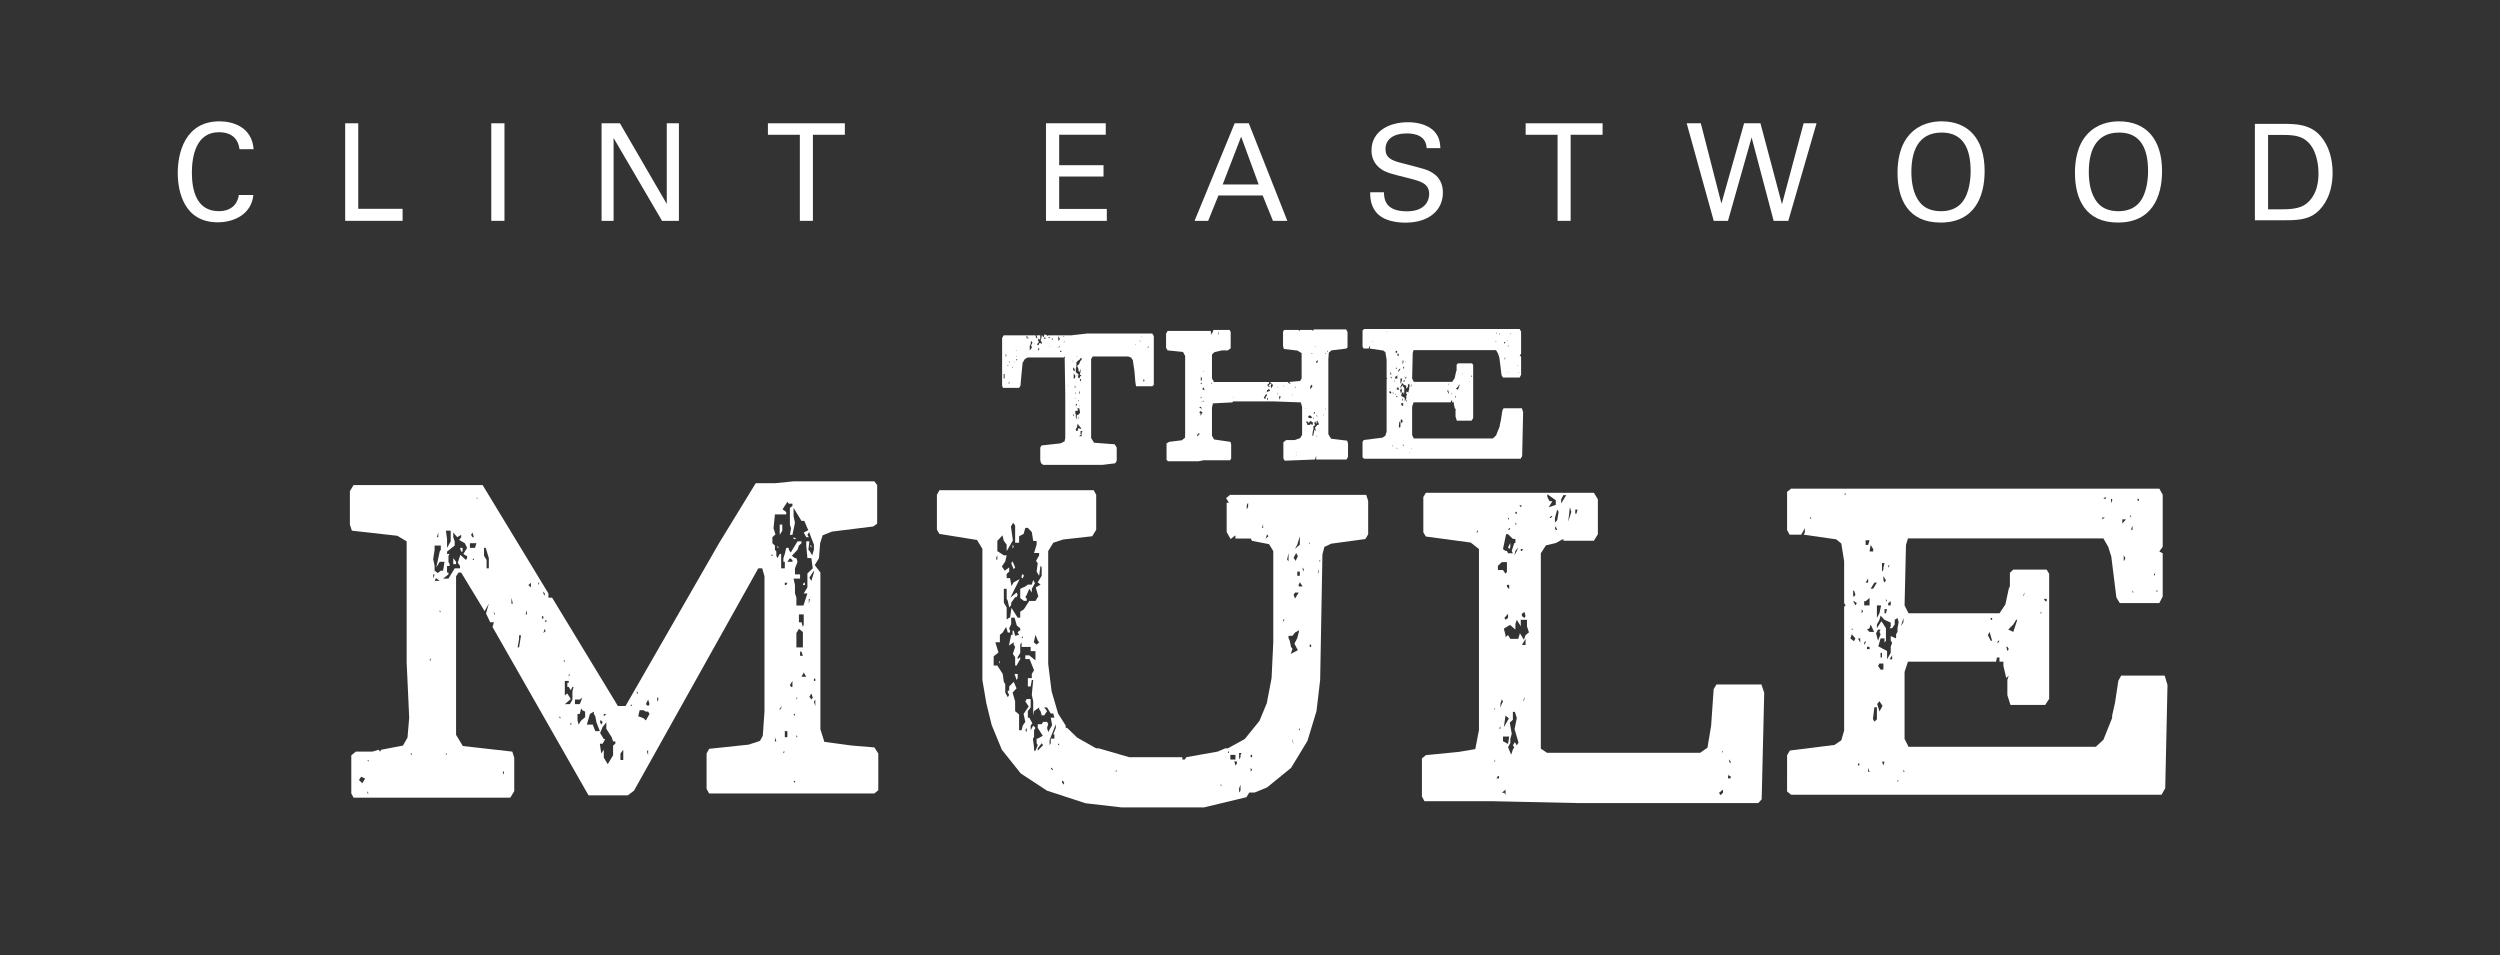<?xml version="1.0" encoding="utf-8"?>
<!-- Generator: Adobe Illustrator 19.0.0, SVG Export Plug-In . SVG Version: 6.00 Build 0)  -->
<svg version="1.1" id="Selfmade_by_NICF-Nettie" xmlns="http://www.w3.org/2000/svg" xmlns:xlink="http://www.w3.org/1999/xlink"
	 x="0px" y="0px" viewBox="0 0 1874 716" enable-background="new 0 0 1874 716" xml:space="preserve">
<rect x="0" y="0" width="1874" height="716" fill="#333333" stroke="none"/>
<g id="The_Mule">
	<g id="M">
		<g>
			<path fill="#FFFFFF" d="M263.333,566.196l3.387-2.789h12.491l4.657-1.396l1.059,1.396l0.847-1.396l16.301-3.138l3.387-5.928
				l1.27-14.993l-1.905-41.493v-90.656l-6.986-4.185l-34.084-3.835l-1.482-4.533v-25.104l2.752-4.533h96.748l49.327,81.242v3.139
				h2.752l49.327,81.242h5.716l70.073-122.038l27.521-44.979h14.396l13.972-1.395h60.547l2.117,2.79v28.94l-2.964,2.092
				l-30.909,3.836l-6.986,2.789l-1.906,5.928l-0.847,11.158l-3.175,5.229l4.234,5.579V546.67l2.964,9.415l20.535,2.789l16.936,1.395
				l2.964,4.533v27.546l-2.964,2.44H531.561l-1.906-3.486v-26.5l1.906-3.487l29.638-3.138l8.468-2.789l2.117-3.836l1.271-18.132
				V431.954l-1.694-5.927h-2.964l-93.149,166.669l-4.658,3.486h-29.427l-71.979-126.222l1.058-3.487h-2.752l-3.175-6.625
				l2.117-7.322l-3.175,5.579l-17.571-28.94h-1.906l-1.905,2.789v118.9l5.081,8.368l37.048,4.185l1.482,4.532v25.105l-2.964,4.881
				H265.027l-1.694-3.138V566.196z M271.589,587.117l2.117-3.487l-2.964-1.395l-1.694,2.441L271.589,587.117z M276.247,571.078
				v-1.395H275.4L276.247,571.078z M275.4,594.788h0.847l-0.847-1.743V594.788z M308.637,566.196v-1.395h-1.058L308.637,566.196z
				 M321.975,495.065h0.847v-1.743L321.975,495.065z M328.114,429.514l2.329-1.743h1.693l1.059-6.625h-3.599l-2.54,4.185
				l2.54-11.855l0.847-1.395v-3.139h-4.658v3.139l-1.059,6.974l1.059,5.229v3.487L328.114,429.514z M324.727,433.698l1.059-3.139
				h-1.059V433.698z M325.785,435.441h3.811l-2.752-2.092L325.785,435.441z M327.479,402.665h1.059v-3.486L327.479,402.665z
				 M329.596,458.803h0.847l-0.847-1.395V458.803z M336.159,433.698l4.658-7.671h4.022v-1.744l-1.693-2.44l1.905-5.928l4.234,3.836
				l0.847-1.395v-1.744h-0.847l-1.905-1.395l2.752-4.533l-1.693-3.486l-4.234-2.44l1.482-2.093v-1.743l-2.964,1.743l-2.964-3.486
				v3.486l1.059,3.139v3.138l-5.716,4.533v1.743h1.905l-0.847,1.395v4.533l0.847,1.743v1.395H335.1v4.882h1.059v1.395l-4.022,3.139
				H336.159z M335.1,410.685l2.752-4.881v-8.02h-3.599l0.847,6.276V410.685z M334.253,566.196l0.847-1.395h-0.847V566.196z
				 M339.758,418.356l2.117,2.789v1.743h-2.117V418.356z M346.744,410.685v2.79h-1.058l-0.847-2.79H346.744z M352.248,410.685h3.811
				l1.059-3.486h-4.869V410.685z M354.153,402.665h1.059l-1.059-3.486l-1.059,1.743L354.153,402.665z M354.153,419.751h1.059v-1.395
				L354.153,419.751z M357.752,374.422v-1.395h-0.635L357.752,374.422z M364.739,426.027h1.693v-7.671l-2.329-7.672h-1.27v5.928
				l1.905,3.139V426.027z M370.243,460.546h0.847l-0.847-1.743V460.546z M377.018,580.841l0.847-1.743l-0.847-1.395V580.841z
				 M383.369,452.526h1.058l-1.058-4.532V452.526z M388.026,485.303h1.059l1.482-9.065h-1.482v2.789L388.026,485.303z
				 M393.954,460.546h1.059v-3.138L393.954,460.546z M397.976,440.323v-3.487l-1.905,1.743L397.976,440.323z M403.48,438.579
				l0.847-1.743h-0.847V438.579z M406.232,463.685h1.059v-1.743h-1.059V463.685z M408.349,446.599v-1.743l-1.058-1.395v1.395
				L408.349,446.599z M407.291,474.493l1.693-1.395l-0.635-1.743L407.291,474.493z M408.984,466.474l1.059-1.395h-1.694
				L408.984,466.474z M419.358,538.302h1.059l-1.059-1.395V538.302z M423.38,496.46v-1.395h-1.059L423.38,496.46z M427.191,527.842
				l1.905-3.487v-6.276l0.847-3.138h-0.847l-1.27,2.44l-1.482-2.44h-1.059v-3.139h1.059v-1.395h-2.964v10.81l1.905-1.395
				l2.541,4.184l-4.446,3.836H427.191z M426.344,507.27l0.847-1.743h-0.847V507.27z M427.191,543.184h1.059v-1.743L427.191,543.184z
				 M431.001,527.842h3.599l1.905-4.882l-1.905,1.395h-3.599V527.842z M433.754,543.184l1.905-3.139l2.964-2.44v-4.185l-2.117-1.046
				l-0.847-1.395l-1.059,4.185h-1.694v4.881L433.754,543.184z M446.244,548.065h3.387l-2.541-6.625l-0.847-4.533l-1.059-1.743
				v-1.744l-2.964,1.744l-2.329,8.02h4.446L446.244,548.065z M455.559,572.821l4.022-6.625v-7.322l1.693-1.395v-1.743h-1.693
				l-1.059-3.139l-4.022-6.276v-4.881l-2.752,3.486l-1.905,4.533l2.752,4.532h1.059l-1.905,3.487h-2.117l1.059,7.322l1.905-2.79
				v5.928L455.559,572.821z M450.69,543.184l1.059-1.743l-1.059-1.396h-0.847v1.396L450.69,543.184z M452.595,536.907l1.905-1.743
				h-1.905V536.907z M465.085,569.684h2.117v-7.672l-2.117,2.79V569.684z M472.495,529.236h1.059v-1.395L472.495,529.236z
				 M477.364,519.822h1.059l-1.059-1.744V519.822z M484.139,540.045l2.752-4.881l-1.059-1.744h-1.694l-1.905-1.046h-2.752
				l-1.059,4.533l3.811,1.395L484.139,540.045z M485.833,529.236l1.059-1.395l-1.059-3.487l-1.694,3.487L485.833,529.236z
				 M484.986,563.407l0.847,2.789v-4.185L484.986,563.407z M492.607,526.098l0.847-1.743v-1.395h-0.847V526.098z M577.923,416.612
				h1.059v-1.395L577.923,416.612z M604.386,405.804h2.329l-0.847,6.974l0.423-0.697l2.541,4.184l1.27-4.184v-3.836l-3.599-9.414
				l-1.27,2.092l1.059,1.743h-1.905l-1.906-3.486l3.388-1.743l-2.964-6.974h-2.117l-5.928-9.764v6.276l1.059,4.882l-1.905,9.065
				h-1.905l0.847-4.882l-0.847-2.789v-12.553l1.905-1.395v-1.743h-2.752l-1.058-1.395l-3.599,5.578l2.752,2.093v1.743h-8.468
				l-1.059,10.46l1.482,4.533l-2.329,2.092v4.533l1.905,1.743v3.139l1.058,1.395v3.138l0.847,1.744l1.693-3.139h1.059v10.81h2.752
				v-4.882h-1.059v-2.789l1.059-3.139l1.058-4.533h1.905v1.396l1.482,2.092l5.081-8.368h2.964v1.395l-1.905,1.743l-1.059,3.139
				l-4.234,4.532l2.329,1.744h1.059l0.847,2.789l-1.905,4.882v4.532h3.811v3.139h-4.869l1.059,4.881v6.276l1.059,3.139v5.927h5.292
				l2.964-9.065h-2.752l2.752-4.532v-10.461l4.022-3.835l-1.059-7.671h-2.964l-0.847-9.415V405.804z M580.887,555.736h1.058
				l-1.058-3.139V555.736z M583.639,410.685h-0.847v-1.743L583.639,410.685z M586.391,393.251v4.533l-1.905,3.138v-7.671H586.391z
				 M584.486,532.374l1.905-3.138l-1.905,1.743V532.374z M587.238,564.802l1.059-1.395h-1.059V564.802z M588.297,438.579h1.058
				l0.847-1.743h-1.905V438.579z M588.297,552.598h1.905v-4.532h-1.905V552.598z M590.202,421.146h3.811v-1.395l-1.905-1.395
				L590.202,421.146z M592.954,514.94h1.059v-4.533l-1.905,3.139L592.954,514.94z M596.977,404.061h-2.117v-1.396L596.977,404.061z
				 M595.918,536.907v-1.743h-1.059L595.918,536.907z M595.918,587.117v-1.743h-1.059L595.918,587.117z M596.977,485.303h4.869
				v-11.507l-2.964-2.44l-1.905,3.138V485.303z M596.977,524.354l0.847-1.395h-0.847V524.354z M596.977,552.598h0.847l-0.847-1.743
				V552.598z M601.846,469.961l0.635-1.744v-7.671h-3.599v5.928h1.905L601.846,469.961z M601.846,491.579l-1.059-3.139h-1.059v3.139
				H601.846z M600.787,507.27h3.599l-1.906-3.139L600.787,507.27z M603.328,436.836v1.743h-1.482l0.635-1.743H603.328z
				 M606.292,452.526l0.847-3.486h-0.847V452.526z M608.197,435.441l1.905-6.276v-1.395l-3.387,5.23L608.197,435.441z
				 M608.197,524.354l1.059-1.395l-1.059-3.138l-1.482,2.44L608.197,524.354z M608.197,408.941v1.743l-1.059-1.743H608.197z
				 M610.102,510.407h1.059v-1.743h-1.059V510.407z M611.161,529.236v-4.882l-1.059,1.743L611.161,529.236z"/>
		</g>
	</g>
	<g id="T_2_">
		<g>
			<path fill="#FFFFFF" d="M779.782,344.808v-9.256l0.888-1.616l14.391-1.616l2.932-1.469l0.533-2.498v-32.764l-0.444-27.182
				l0.444-0.587l-0.444-0.588l-0.444,0.735h-27.271l-2.132,1.175l-1.688,2.792l-1.066,11.02l-0.533,6.171l-1.066,1.616h-12.082
				l-0.622-1.763V253.42l1.155-2.057h23.896l0.533,2.057h0.888l-0.622-2.057h2.754v2.645l-0.355,0.587l-1.244-0.881v1.616
				l0.622,1.028l-1.421,1.616l0.444,0.735h0.711l0.444-1.469h1.244l0.711,0.734v-1.322l-0.977-1.763l0.533-0.881l0.444-2.645h0.444
				v0.587l0.978,0.882l0.533-2.204l2.043,0.735l0.444,0.587l0.444-0.587h17.056l11.903-1.323h48.947l1.155,1.91v36.584l-1.155,1.029
				h-12.17l-0.533-3.379l-0.622-7.787l-1.244-8.375l-1.244-1.91l-2.132-0.882h-26.649l-1.244,1.91v59.211l2.221,3.526l15.457,1.175
				l1.51,2.498v9.844l-1.155,1.91l-9.594,1.175h-44.416l-1.599-1.322L779.782,344.808z M753.043,283.687v-3.379h-0.71v3.379H753.043
				z M753.843,267.231h0.444v-1.322l-0.444-0.734V267.231z M755.53,274.43l0.444-0.734h-0.888L755.53,274.43z M755.975,288.241
				l0.71-1.322v-0.734h-0.355L755.975,288.241z M756.33,271.786h0.355v-0.587l-0.355-0.735V271.786z M758.729,275.606h0.444v-0.588
				h-0.444V275.606z M760.683,271.786l0.355-0.587h-0.355V271.786z M761.837,263.117v-0.735h-0.444L761.837,263.117z
				 M762.282,267.819v-0.588h-0.444L762.282,267.819z M761.837,270.463l0.8-1.322h-0.8V270.463z M770.188,254.008v-2.057h-0.71
				v1.469L770.188,254.008z M770.987,254.008l0.444-0.588v-0.734l-0.444,0.734V254.008z M771.875,262.382h0.355l1.333-2.057
				l-0.711-1.322l1.066-2.057l-0.533-1.028h-0.711v2.057l-0.799,1.322V262.382z M774.985,257.975h0.355v-0.734L774.985,257.975z
				 M778.183,263.117l0.799-1.322v-0.735h-0.799V263.117z M782.891,254.008h0.8v-0.588l-0.355-0.734l-0.8,0.734L782.891,254.008z
				 M785.822,253.42h1.066v-0.734h-0.711L785.822,253.42z M786.622,260.032h0.267v-0.735L786.622,260.032z M788.487,254.595h0.444
				l0.355-0.587l-0.799-0.588V254.595z M792.929,260.62h0.355v-0.588h-0.355V260.62z M793.284,255.33h0.444l0.8-1.322l-1.244-2.057
				V255.33z M794.172,260.62l0.355-0.588v-0.735h-0.355V260.62z M794.528,263.852h1.066v-0.734l-0.267-0.735L794.528,263.852z
				 M797.637,252.686v-0.735h-0.799L797.637,252.686z M797.281,257.24l0.8-1.322h-0.444L797.281,257.24z M800.479,289.564
				l0.355-0.588h-0.355V289.564z M804.388,271.198v-0.735h-0.444L804.388,271.198z M805.632,278.397v-1.469l-0.8-1.322h-0.444v1.763
				L805.632,278.397z M804.388,311.896h0.444v-1.322h-0.444V311.896z M805.632,283.687l0.533-1.763l-1.333-2.204v3.967H805.632z
				 M805.632,290.739h0.444v-1.175l-0.444-0.588V290.739z M805.632,298.673h0.444v-0.735L805.632,298.673z M806.076,295.588
				l0.355-0.735v-0.588h-0.355V295.588z M806.875,314.541l0.355-3.379l1.599-0.587l0.799-1.469l-0.622-3.085h-1.333v0.587
				l0.444,0.735l-0.444,0.588h-1.599v2.057l0.355,0.588v2.645L806.875,314.541z M806.875,323.063h0.799l0.622-2.057h0.888
				l0.355,0.735l0.977-0.735l-1.688-1.91l-0.977-1.469l-0.622,2.792l-0.977,1.616L806.875,323.063z M809.185,283.687l0.355-1.322
				l1.244-1.322h-1.333l0.533-2.645v-2.057l-0.799,2.645l-0.799-1.322v-1.322l-0.711-1.322v-1.322l1.155-0.588l0.977-2.498
				l0.978-0.881v-1.323h-0.8l-0.799,1.323h-0.355l-1.954,1.763v2.938l-0.444,1.91v2.645l2.043,1.763l-0.533,2.057L809.185,283.687z
				 M806.431,303.962h0.799v-1.175h-0.799V303.962z M806.875,281.777h0.355l0.444-0.735L806.875,281.777z M807.23,267.819
				l0.444-0.588h-0.444V267.819z M808.386,300.73h0.444v-0.734h-0.444V300.73z M808.386,313.807h0.444l-0.444-1.91V313.807z
				 M808.83,295.588l0.711-1.323v-1.469l-0.711,2.057V295.588z M810.784,327.03v-2.645l0.444-0.588v-0.734h-1.244v2.057l0.355,0.588
				l-1.51,1.322H810.784z M809.185,304.697l0.355-0.735h-0.355V304.697z M809.541,286.185l0.799-1.322v-0.735h-0.799V286.185z
				 M851.025,258.709l0.355-0.735h-0.355V258.709z M854.578,255.918h0.444l-0.444-0.588h-0.444L854.578,255.918z M855.377,252.686
				h0.355v-0.735L855.377,252.686z M857.332,286.185l0.622-1.029l-0.622-1.028l-0.355,1.322L857.332,286.185z M860.086,260.62h0.799
				v-1.323L860.086,260.62z"/>
		</g>
	</g>
	<g id="H">
		<g>
			<path fill="#FFFFFF" d="M874.445,332.383l1.966-1.177l9.473-1.177l2.413-1.913l0.089-3.532v-57.828l-1.608-2.943l-11.528-1.177
				l-1.162-1.913v-10.595l1.162-2.06h32.439v2.649h0.357l0.447-1.324h0.447l0.625-2.06h12.154l0.804,1.471v12.213l-2.055,1.618
				h-4.379l-5.719,1.325l-1.877,1.766v17.952l1.52,2.648h41.286v1.03l-1.251,1.03v0.736h0.447l0.804,1.177l0.447-0.441l-0.715-1.177
				l1.698-1.324l-0.536-1.03h13.136l0.447,0.736l1.43,0.736v-0.736l-1.072-0.736l8.4-0.735l1.162-1.913v-18.982l-3.128-1.913
				l-10.188-1.177l-0.625-2.207v-10.595l0.715-1.471h10.903l0.447,0.735l0.715-0.735h9.115l0.445,0.735l0.805-1.177h24.129
				l1.072,1.913v11.625l-1.072,0.883l-10.992,1.324l-1.967,1.766l-0.357,4.855v56.209l2.057,3.385l12.064,1.471l0.625,2.207v9.859
				l-1.072,2.06h-22.787v-2.796l-0.895,2.796l-22.698,0.883l-0.983-1.619V331.5l2.056-1.619h6.434l4.111-1.472l1.43-2.501v-21.042
				l-0.983-3.237l-20.196-0.736h-30.473l-0.715,0.736l-14.477,0.736l-0.715,3.237v21.042l1.609,2.796l12.243,1.766l0.536,1.913
				v10.594l-0.804,1.324h-20.018l-3.664,0.736h-22.788l-1.162-1.03V332.383z M898.037,327.233l0.357-1.325l0.894-0.441l-0.625-1.03
				l-0.625,1.03l-0.894,0.441L898.037,327.233z M901.075,306.338l-0.983-1.471l-1.251,0.736L901.075,306.338z M899.646,311.341
				h0.447l1.162-1.913v-0.589h-0.357l-1.251-0.735l-0.626,1.177l1.073,0.883L899.646,311.341z M900.45,285.738l0.447-1.324v-1.472
				h-0.804v2.06L900.45,285.738z M900.092,287.798h0.804v-0.736h-0.804V287.798z M900.092,298.833l0.804-1.324h-0.804V298.833z
				 M900.092,301.629l0.804-0.736h-0.447L900.092,301.629z M902.773,292.654v-1.03l-0.715-1.324l-0.804,1.324L902.773,292.654z
				 M901.611,300.894h1.608l-1.608-0.588V300.894z M902.058,278.528h0.447l-0.447-0.736V278.528z M908.045,287.798h0.447
				l-0.447-0.736h-0.357L908.045,287.798z M913.318,250.717h0.357v-1.324l-0.357-0.589V250.717z M924.131,298.245h0.268v-0.736
				L924.131,298.245z M948.438,299.128l0.447-1.619l0.804-1.177v-0.735h-0.804l-1.608,2.648L948.438,299.128z M948.885,294.272
				v-0.588h-0.357L948.885,294.272z M952.102,292.948l-0.983-1.619l-0.625,1.03h-0.804v1.471L952.102,292.948z M950.493,300.305
				v-2.06l-0.804,0.588L950.493,300.305z M952.906,291.035h0.268l0.447-1.177l0.625-1.03l-1.072-1.766l-0.268,0.736v0.588
				l-0.536,1.03l0.536,0.883V291.035z M956.927,290.299h0.715v-0.441L956.927,290.299z M957.643,295.597h0.447l-0.447-1.325V295.597
				z M958.894,299.569l0.894-1.324v-1.324h-0.894V299.569z M962.468,289.858v-0.736h-0.447L962.468,289.858z M968.456,296.332h0.447
				l-0.447-0.735V296.332z M970.511,291.035l0.804-0.736l-0.447-0.441L970.511,291.035z M971.672,339.74v-0.441h-0.357
				L971.672,339.74z M971.315,341.653h0.357v-0.588L971.315,341.653z M978.106,306.044h0.447l-0.447-0.441V306.044z
				 M979.714,318.551h2.414v-1.03l1.52,1.03l0.445-0.441v-1.472l-1.965-1.177l-0.805,1.325h-0.805l-0.805-1.325l-0.625,1.03
				l1.072,1.619L979.714,318.551z M981.323,313.401h1.609l0.715-0.588l-1.787-1.619l-1.52,1.324L981.323,313.401z M982.485,291.624
				l1.43-2.354l-0.982-0.883l-0.805,1.472v1.177L982.485,291.624z M982.933,265.285h0.715v-0.589h-0.27L982.933,265.285z
				 M983.647,326.644h0.715l0.982-4.708l0.805,1.471v-1.471l-0.447-1.324l1.697-2.06h1.072v-1.766h-0.715v-1.325h-0.803v2.06h-0.357
				l-0.627-1.766l-1.072,1.766h0.805l-0.357,1.766h-0.805v2.648l-0.447,1.471L983.647,326.644z M984.54,314.137h0.357v-2.06
				L984.54,314.137z M984.897,310.164h0.447l0.357-1.325h-0.805V310.164z M985.702,259.987h0.447l-0.447-0.588V259.987z
				 M986.597,271.906h0.803l0.537-1.03l-0.537-0.883l-0.803,1.177V271.906z M986.954,312.077h0.803l-0.803-0.736h-0.357
				L986.954,312.077z M986.954,327.233h0.445l-0.445-0.589h-0.357L986.954,327.233z M992.048,311.341h0.445v-0.441h-0.445V311.341z
				 M993.745,265.285l0.447-0.589h-0.895L993.745,265.285z M993.298,306.78h0.447v-0.736L993.298,306.78z M994.995,263.96h0.357
				v-0.736l-0.357-0.589V263.96z"/>
		</g>
	</g>
	<g id="E_2_">
		<g>
			<path fill="#FFFFFF" d="M1021.355,331.31l0.894-1.478l14.119-1.773l2.145-1.478l0.895-3.103v-39.302l0.446-0.443l-0.446-0.739
				v-13.298l-0.895-5.615l-1.608-1.33l-10.276-1.478l0.357-0.739v-1.33l-1.162,2.068h-3.664l-0.804-1.478v-12.116l1.251-1.034
				h116.53l1.072,1.921v16.548l-1.072,1.478l1.072,0.591v13.741l-1.072,2.069h-12.511l-1.072-1.773l-1.608-13.002l-0.983-3.103
				l-1.52-2.659h-61.839l-0.626,2.068l-0.447,19.208l1.252,2.512h28.774l1.877-2.808l1.072-5.023l0.357-0.739v-4.285l1.072-1.034
				h10.545l0.805,1.33v39.746l-1.251,1.92h-10.992l-0.982-3.103v-4.876l0.446-1.33l-0.805,0.739l-0.894-3.842v-1.33h-1.251v-1.33
				h-0.804l-0.269,1.33h-27.881l-1.073,3.25v21.276l1.252,2.512h59.248l2.412-2.216l2.771-6.944v-0.739l0.894-3.989l1.072-7.092
				l0.894-1.625h13.763l0.894,2.955l-0.715,32.801l-1.162,2.069h-117.245l-1.251-1.035V331.31z M1028.951,256.399v-0.591h-0.446
				L1028.951,256.399z M1039.407,248.568h0.446v-0.591L1039.407,248.568z M1042.534,295.11l0.447-0.887l-1.162-1.33l-0.446,1.33
				L1042.534,295.11z M1041.819,291.417h0.447l-0.447-0.443V291.417z M1042.267,280.926h0.268l0.447-0.591l-0.447-1.33h-0.268
				V280.926z M1042.981,283.733l0.446-0.739l-0.894-0.591h-0.268L1042.981,283.733z M1044.501,295.553v-1.33h-0.715
				L1044.501,295.553z M1043.786,334.56h0.446v-0.591h-0.446V334.56z M1044.947,286.245l0.447-0.591l-0.447-0.739V286.245z
				 M1045.752,283.733h1.697v-2.364l-1.251,1.034h-0.446V283.733z M1045.752,296.292l0.446-0.739v-0.591l-0.446,0.591V296.292z
				 M1046.198,264.525h0.805l0.446-1.478h-1.251V264.525z M1046.198,276.493h0.805v-1.33L1046.198,276.493z M1047.449,292.155h1.43
				l-1.072-2.364l-0.357,1.182l-0.804,0.443L1047.449,292.155z M1046.646,297.622h0.804v-0.739h-0.804V297.622z M1047.003,336.628
				h0.446l-0.446-1.33V336.628z M1047.449,266.594h1.162v-0.739l-0.805-1.33L1047.449,266.594z M1047.807,278.414h0.805l1.162-1.921
				h-0.805L1047.807,278.414z M1048.969,320.671l0.805-0.739v-3.842h-0.805l-0.447,3.694L1048.969,320.671z M1050.131,294.962
				l0.804-2.068l-0.357-0.739l0.357-0.739h-0.804l-0.626,1.182L1050.131,294.962z M1049.773,287.723l0.804-1.478l0.536-2.512h-1.34
				V287.723z M1052.99,300.873l1.161-2.068v-1.921l0.447-1.33l-0.447-0.591v-1.478l1.698,0.739v-1.33l0.447-0.739v-1.182
				l0.357-1.921l-0.357-1.33l-0.894,0.591v1.478l-0.805,1.182h-0.805l0.357-0.591V289.2l-1.966-0.887l-1.251-1.33l-0.357,1.33
				l-0.804,1.478v1.182l1.43-2.216l1.43,2.216v3.989l-0.447,0.591v-1.33h-1.251l-0.715,2.512l2.771,1.478V300.873z
				 M1050.577,317.421l0.983-1.773l-0.983-1.478l-0.715,0.886L1050.577,317.421z M1050.935,304.123h0.894v-1.921h-1.251
				l-0.446,0.739L1050.935,304.123z M1050.935,300.282h0.447v-1.478h-0.447V300.282z M1051.382,273.095l0.446-0.739v-0.591
				l0.357-1.478h-0.804V273.095z M1051.828,334.56l0.357-1.182h-0.804L1051.828,334.56z M1052.186,276.493l0.447-0.739l-0.805-1.33
				v1.33L1052.186,276.493z M1052.186,286.245h0.447l0.357-1.33h-0.805V286.245z M1052.633,282.403h0.357l-0.357-0.739V282.403z
				 M1053.348,271.765l0.446-0.739h-0.446V271.765z M1053.348,283.733h0.804v-1.33l-0.804,0.591V283.733z M1053.794,300.873h0.805
				v-1.33L1053.794,300.873z M1056.297,339.879l0.357-0.591h-0.357V339.879z M1057.369,290.382l0.804-1.33v-1.33L1057.369,290.382z
				 M1058.173,336.628h0.357l-0.357-0.739V336.628z M1085.787,294.962h0.446l-0.805-2.807l-0.536,1.034L1085.787,294.962z
				 M1085.787,288.313h0.446v-0.591h-0.446V288.313z M1087.753,295.553h0.446l0.357-0.591h-0.357L1087.753,295.553z
				 M1091.06,298.213l0.446-0.591l-0.446-0.739h-0.358L1091.06,298.213z M1092.936,292.155l1.251-3.842h-0.357l-0.894,1.478
				l-1.608,1.625L1092.936,292.155z M1096.152,280.926l0.447-1.33l-0.447,0.739V280.926z M1101.425,286.245h0.358v-0.591
				L1101.425,286.245z M1103.034,282.403h0.446v-0.739h-0.894L1103.034,282.403z M1121.085,256.399l0.805-0.591h-0.805V256.399z
				 M1121.442,249.898h0.715v-0.739L1121.442,249.898z M1123.855,251.228l0.357-0.739v-0.591h-0.357V251.228z M1127.43,257.729
				l1.162-1.33h-1.162V257.729z M1127.877,269.697l0.536-0.887l-0.536-1.034V269.697z M1129.843,255.808l0.447-0.591h-0.447V255.808
				z M1130.29,259.797h0.357v-1.33l-0.357,0.739V259.797z M1130.647,279.596h0.357l-0.357-0.591V279.596z M1132.256,250.489h0.446
				v-0.591h-0.446V250.489z M1137.438,274.425l0.447-0.739h-0.447V274.425z M1138.243,279.596l0.447-0.591h-0.447V279.596z"/>
		</g>
	</g>
	<g id="U">
		<g>
			<path fill="#FFFFFF" d="M784.875,592.696l-19.688-12.901l-14.184-17.783l-7.622-18.479l-4.022-16.388l-2.963-17.435v-98.327
				l-4.022-6.625l-28.157-4.533l-1.905-3.138v-26.151l1.905-3.486h115.59l1.905,3.486v26.151l-2.964,4.881l-21.805,2.441l-7.41,2.44
				l-3.811,6.276v84.381l2.54,20.571l4.869,16.737l5.716,9.065v1.743h1.059l7.621,7.322l14.184,8.02h1.905l22.864,6.625h39.8v1.743
				h1.905l1.059-1.743l23.499-4.184l5.716-2.441h1.905l12.702-6.974l11.009-13.599l5.504-13.249l3.599-18.829l1.271-26.849v-68.341
				l-3.176-5.23l-12.702-2.44l-1.059-1.743h-11.432v-2.441l-3.599,2.79l-2.964-5.23v-21.967h1.694l-2.117-3.487l2.964-2.44h102.041
				l1.482,4.533v25.104l-2.117,3.487l-25.616,3.486l-5.081,2.44l-1.481,5.579l-1.694,94.144l-2.752,23.361l-6.774,22.316
				l-12.279,20.223l-17.995,14.645l-9.315,3.836h-4.022l-2.117,3.486l-31.967,7.671h-61.605l-27.098-3.138L784.875,592.696z
				 M775.136,562.71h1.059l1.694-4.185l-0.847-1.395v-3.487h0.847l3.811-2.092l-3.811-5.928v-2.789h2.964l1.058-1.743h2.964
				l0.847,1.743l-0.847,2.789l0.847,3.139l2.964-5.23l-1.059-5.579h2.752l-0.847-3.138h-1.905l-2.752-4.533h-2.117l2.117,2.789
				l-2.117,3.139h-1.905l-0.847-3.139l-1.058-1.395v-1.395l-3.811,2.789l-0.635,3.139v-10.461l-1.059-4.881l1.059-11.158h-1.059
				l-0.847,4.882h-2.117v-6.276h2.964v-3.138l1.693-2.79l-3.387-8.368h-3.175v-2.789h2.964l4.657,3.835v-6.974h-3.599v-3.138h-6.774
				v-3.487l-1.059,1.744v6.275l-1.905,3.139v1.395l1.905-1.395v1.395l-2.752,4.882h-1.059v-6.276l-1.693-2.44l1.693-5.23
				l-1.059-1.743v-1.744l-3.599,2.441l1.693-8.02h1.059v-3.139h0.847l1.059,3.836l2.964-0.697l-1.059-1.744l1.059-1.395h0.847
				v-1.743l-2.54-2.092l-1.694-5.928h-2.541v4.881l-1.482,3.139l0.635,1.743v1.395h-1.693l-1.271-4.184l-2.541,4.184l-2.117,1.744
				v5.578h-3.387l2.329,7.671l-3.599,2.79v6.974h2.752l4.022,6.276l0.847,5.927l1.058,1.744v6.276l1.906,3.486l1.058-1.743
				l-1.058-1.743v-1.396h1.058v-3.138l3.387-3.487l2.117,4.882l-2.964,3.139l1.905,6.624v7.322l2.964,2.441v11.854h1.905
				l0.847-3.486l1.905-2.789l-1.271-5.928l3.811-5.579l-2.541-3.836l1.059-1.743h2.963v6.276l-2.117,2.789v4.882h1.059l2.329,4.185
				l-1.271,1.743v3.486l1.906-3.486l1.693,1.743l-1.059,1.743v4.882l-0.847,1.743l0.847,6.276V562.71z M746.768,419.402h0.847
				v-3.139l-0.847,1.744V419.402z M754.601,464.382l1.905-1.395h0.635l1.059-7.322l4.657,7.322h1.905v-4.533l2.752-1.743
				l4.022-6.276h4.657l2.117-3.486l-1.905-6.625l3.599-2.093l-2.117-1.743l2.964-4.882v-6.275l-0.847-1.396l-1.058,7.671
				l-1.906-3.138l0.847-6.276l-1.271-1.743l2.329-4.185v-1.743h-3.811l1.905-6.276v-2.789h-2.54l-1.059-6.625l-2.964-3.139h-1.905
				l-1.271,4.533l-3.387,1.743v4.882h-2.964v-12.901l-1.482-2.092l-1.693,2.789l1.482,10.461l-4.658,8.02v-4.882l-2.117-2.789
				l-1.059-4.185l-3.811,4.185v7.671l4.869,3.138h2.117l-1.059,4.533l-2.54,3.835l2.117,3.139l3.387-2.44v3.138l-1.905,1.743v3.139
				h2.541l1.059,5.927l1.693-2.789l4.446-2.44l-6.986,13.947l4.657-3.836l0.847,1.743l-0.847,1.744h-1.059l-2.964,4.184v1.743
				l-1.482,1.744l-1.058-4.882l-0.847-1.743v-7.322h-2.117v10.46l2.117,3.487V464.382z M749.521,495.763v1.744l-0.847-1.744H749.521
				z M759.047,420.797l1.905,4.533l-1.059,1.395l-1.905-4.533L759.047,420.797z M759.894,409.639l-0.847,1.744v-3.139
				L759.894,409.639z M762.857,505.178v3.138l-0.847,1.395l-1.482-4.532H762.857z M764.763,441.369l3.811-1.743l1.905-1.396h2.964
				l1.059-3.486l1.27,2.44l-2.329,4.185v2.789l-1.905-2.789l-1.905,4.532l-1.059,1.744l1.059,1.046v1.743h-2.117l-2.752-2.092
				V441.369z M766.668,430.211l0.847,1.395l-0.847,1.744h-0.847v-1.744L766.668,430.211z M765.821,478.329h0.847v-1.743
				L765.821,478.329z M769.632,548.763v-3.139l-1.059,1.743L769.632,548.763z M777.042,483.211l1.906-1.744l-1.059-1.395
				l-1.694-4.184l-1.27,5.578L777.042,483.211z M777.889,562.71l4.022-4.185l-1.058-1.395l-2.964,3.835V562.71z M786.78,558.525
				l0.847-1.395v-3.487h2.752v-3.138h-0.847l1.905-4.882v-2.789l-4.658,11.854V558.525z M788.474,577.006h1.059l-1.059-1.396h-0.847
				L788.474,577.006z M793.131,558.525h1.059l-1.059-1.395V558.525z M797.153,588.163l0.635-1.743l-1.694-1.395v1.395
				L797.153,588.163z M836.107,578.4h0.847v-1.395L836.107,578.4z M915.495,589.558v-1.395h-0.847L915.495,589.558z
				 M920.364,564.453h0.847v-1.743L920.364,564.453z M922.27,569.334h3.811v-3.486h-3.811V569.334z M926.081,573.867l1.058-1.395
				v-1.743h-1.905L926.081,573.867z M928.833,569.334l1.059-1.743v-1.743l0.847-1.395h-1.905V569.334z M928.833,594.091l1.059-1.395
				v-4.533l-1.059,2.789V594.091z M934.548,381.744l1.059-1.743v-3.138l-1.059,1.743V381.744z M937.512,567.591h1.059v-1.743h-1.059
				V567.591z M937.512,578.4l1.059-1.395l-1.059-1.396V578.4z M945.98,395.691h0.847v-2.789L945.98,395.691z M948.732,403.712
				l2.117-1.744l-1.059-1.395L948.732,403.712z M961.858,466.125l1.058-1.743h-1.058V466.125z M965.88,420.797v-6.276l-1.059,4.882
				L965.88,420.797z M967.574,490.185l5.292-2.79l-2.541-4.882l2.117-4.184l1.482-5.928l-3.176,1.743l-1.905,2.441h-2.964v1.743
				l0.847,1.743l1.058,4.882l1.059,1.395L967.574,490.185z M968.844,555.388l0.847,3.138l-0.847-4.882V555.388z M971.173,420.448
				l1.694-3.487l-1.27-2.44l-1.906,3.487L971.173,420.448z M970.75,448.691l2.752-4.533h-2.752l-1.059,1.743L970.75,448.691z
				 M970.75,411.383l3.599-3.139v-6.276l-1.905,6.276L970.75,411.383z M972.443,431.605h1.905v-3.138h-1.905V431.605z
				 M973.502,439.626h2.964l-2.117-3.139l-0.847,1.743V439.626z M973.502,547.367h0.847v-1.743L973.502,547.367z M977.313,428.468
				v-1.743l-0.847-1.395v1.395L977.313,428.468z M981.758,408.244v-1.395h-0.635L981.758,408.244z M981.758,484.954h1.059v-1.743
				h-1.059V484.954z M987.686,430.211l1.059-1.743v-1.743L987.686,430.211z M988.744,420.797h0.847v-1.395L988.744,420.797z"/>
		</g>
	</g>
	<g id="L_1_">
		<g>
			<path fill="#FFFFFF" d="M1118.164,600.577h-50.386l-1.905-3.486v-28.592l2.964-2.44l24.77-2.441l12.278-2.092l2.753-14.296
				V411.593l-6.14-4.881l-33.661-4.533l-1.905-3.139v-26.499l1.905-3.139h125.964l2.964,4.882v26.151l-2.964,4.881h-22.864v-1.395
				l-5.716,3.139l-7.41,1.743l-3.811,5.928v146.445l4.658,3.138H1274.4l5.505-3.835l2.752-16.388l1.905-27.546l2.117-3.487h33.66
				l2.117,6.276l-1.905,79.848l-2.54,2.79h-135.49L1118.164,600.577z M1106.732,399.04h1.059v-1.743L1106.732,399.04z
				 M1120.069,531.888h0.635v-1.395L1120.069,531.888z M1120.069,570.939h0.635v-1.743L1120.069,570.939z M1121.763,583.492h1.905
				v-1.743h-0.847L1121.763,583.492z M1128.537,430.073l1.059-1.395v-7.322h-3.811l-2.964,2.789v3.138h3.811L1128.537,430.073z
				 M1123.668,546.184h1.059v-1.743L1123.668,546.184z M1124.727,530.493l1.059-3.139l0.847-1.395l-0.847-1.743l-1.059,3.138
				V530.493z M1128.537,596.045v-4.185l-2.752,2.441h1.905L1128.537,596.045z M1130.442,414.731h3.6l-0.847-1.744l1.905-5.927h0.847
				v-3.139h-1.905l-3.6-3.486h-1.481l-2.329,11.157l1.905,1.395h1.059L1130.442,414.731z M1130.442,557.689l0.848-5.578h-4.658
				v3.486L1130.442,557.689z M1138.064,478.889l1.27-4.185l2.964,4.882l1.271-3.487l2.54-2.092l-1.481-4.533v-4.881h-4.657v4.881
				l-2.964-4.881l-1.059,3.138v4.185l-4.022-3.487l-4.657,2.789l1.27,4.882v1.395l1.905-1.395l1.694,2.79H1138.064z
				 M1131.078,538.513l-2.541-2.093l-1.27,8.718L1131.078,538.513z M1128.537,464.593l1.905-1.396v-3.138l-2.752,3.138
				L1128.537,464.593z M1131.29,441.579v-3.138h-1.694v1.395L1131.29,441.579z M1130.442,389.975l0.848-1.743h-0.848V389.975z
				 M1130.442,397.297h0.848l0.847-1.395h-0.847L1130.442,397.297z M1132.137,407.061v3.138l-0.847,1.395l-0.848-1.395
				L1132.137,407.061z M1132.771,565.71l1.271-3.836l1.059-1.743l-1.059-1.395l1.481-2.441l1.482,2.441l1.27-2.093l-2.964-10.111
				l1.694-8.368l-1.482-4.533h-1.481v5.928l-2.329,2.092l1.482,8.368l-1.059,3.836v3.138l-1.694,3.139L1132.771,565.71z
				 M1135.101,416.475l1.905-3.487l1.059-2.789l-2.117,2.789L1135.101,416.475z M1135.947,385.094h1.059v-1.396h-1.059V385.094z
				 M1135.947,393.113h1.059l-1.059-1.396V393.113z M1139.97,380.212l0.847-1.395h-1.905L1139.97,380.212z M1139.97,412.987h0.847
				l0.847-1.395h-1.693V412.987z M1142.722,463.197l0.847-1.395l-0.847-3.138l-1.905,1.395v1.743L1142.722,463.197z
				 M1140.816,483.421h2.752v-4.532L1140.816,483.421z M1141.663,525.96l1.059-1.743v-1.743L1141.663,525.96z M1160.928,380.212
				l5.293-1.743v-3.487l-6.352-4.532v2.092l1.694,3.138h2.116L1160.928,380.212z M1161.563,388.231h1.058l1.059-1.395h-1.059
				L1161.563,388.231z M1165.585,391.718l1.694-1.743l1.059-6.276l-1.059-1.743l-1.694,6.276V391.718z M1166.221,397.297h1.059
				l-1.059-2.789l-0.636,1.395L1166.221,397.297z M1170.243,377.422l3.811-6.275h-2.117l-1.693,3.138V377.422z M1177.864,383.698
				l-1.059-3.486l-1.271,10.809L1177.864,383.698z M1180.828,385.094h0.847l0.847-3.139h-1.693V385.094z M1289.644,596.045
				l1.905-1.743v-2.441l-2.964,2.441L1289.644,596.045z M1291.549,564.314v-1.046h-0.847L1291.549,564.314z M1295.359,583.492h1.905
				v-1.743h-1.059v-1.395l-0.847,1.395V583.492z M1297.265,572.334v-1.395l-1.059-1.743v1.743L1297.265,572.334z"/>
		</g>
	</g>
	<g id="E_1_">
		<g>
			<path fill="#FFFFFF" d="M1339.604,566.078l2.117-3.487l33.448-4.184l5.081-3.487l2.117-7.322v-92.749l1.059-1.046l-1.059-1.743
				v-31.381l-2.117-13.25l-3.811-3.139l-24.346-3.486l0.847-1.743v-3.139l-2.752,4.882h-8.68l-1.905-3.487v-28.592l2.964-2.44
				h276.06l2.541,4.533v39.052l-2.541,3.487l2.541,1.395v32.427l-2.541,4.882h-29.638l-2.541-4.185l-3.811-30.684l-2.328-7.322
				l-3.6-6.276h-146.498l-1.481,4.882l-1.059,45.328l2.964,5.928h68.168l4.445-6.625l2.541-11.855l0.847-1.743v-10.111l2.54-2.441
				h24.981l1.905,3.139v93.795l-2.964,4.532h-26.04l-2.328-7.322v-11.506l1.059-3.139l-1.905,1.744l-2.117-9.066v-3.138h-2.964
				v-3.138h-1.905l-0.635,3.138h-66.052l-2.54,7.671v50.21l2.964,5.928h140.358l5.716-5.23l6.563-16.388v-1.743l2.116-9.415
				l2.541-16.736l2.117-3.836h32.602l2.117,6.974l-1.693,77.407l-2.752,4.882h-277.754l-2.964-2.441V566.078z M1357.598,389.297
				v-1.395h-1.059L1357.598,389.297z M1382.367,370.817h1.059v-1.396L1382.367,370.817z M1389.776,480.651l1.059-2.092l-2.752-3.139
				l-1.059,3.139L1389.776,480.651z M1388.083,471.935h1.059l-1.059-1.046V471.935z M1389.142,447.178h0.635l1.059-1.395
				l-1.059-3.138h-0.635V447.178z M1390.835,453.803l1.059-1.743l-2.117-1.395h-0.635L1390.835,453.803z M1394.435,481.697v-3.138
				h-1.694L1394.435,481.697z M1392.74,573.749h1.059v-1.395h-1.059V573.749z M1395.493,459.73l1.058-1.395l-1.058-1.743V459.73z
				 M1397.398,453.803h4.021v-5.579l-2.963,2.441h-1.059V453.803z M1397.398,483.44l1.059-1.743v-1.395l-1.059,1.395V483.44z
				 M1398.457,408.475h1.905l1.058-3.487h-2.963V408.475z M1398.457,436.718h1.905v-3.139L1398.457,436.718z M1401.42,473.678h3.388
				l-2.54-5.579l-0.848,2.79l-1.905,1.046L1401.42,473.678z M1399.515,486.579h1.905v-1.744h-1.905V486.579z M1400.362,578.63h1.058
				l-1.058-3.138V578.63z M1401.42,413.356h2.753v-1.744l-1.905-3.138L1401.42,413.356z M1402.268,441.25h1.905l2.752-4.532h-1.905
				L1402.268,441.25z M1405.02,540.973l1.905-1.743v-9.065h-1.905l-1.059,8.717L1405.02,540.973z M1407.771,480.303l1.905-4.882
				l-0.847-1.743l0.847-1.743h-1.905l-1.481,2.789L1407.771,480.303z M1406.925,463.217l1.905-3.486l1.271-5.928h-3.176V463.217z
				 M1414.546,494.25l2.752-4.882v-4.533l1.059-3.138l-1.059-1.395v-3.487l4.022,1.744v-3.139l1.059-1.743v-2.789l0.847-4.533
				l-0.847-3.139l-2.117,1.396v3.486l-1.905,2.79h-1.905l0.847-1.396v-2.789l-4.657-2.092l-2.964-3.139l-0.847,3.139l-1.905,3.486
				v2.79l3.387-5.23l3.388,5.23v9.414l-1.059,1.395v-3.138h-2.964l-1.693,5.927l6.563,3.487V494.25z M1408.83,533.302l2.329-4.184
				l-2.329-3.487l-1.693,2.092L1408.83,533.302z M1409.677,501.921h2.117v-4.533h-2.964l-1.059,1.743L1409.677,501.921z
				 M1409.677,492.855h1.059v-3.487h-1.059V492.855z M1410.735,428.698l1.059-1.744v-1.395l0.847-3.486h-1.905V428.698z
				 M1411.794,573.749l0.847-2.79h-1.905L1411.794,573.749z M1412.641,436.718l1.059-1.743l-1.905-3.139v3.139L1412.641,436.718z
				 M1412.641,459.73h1.059l0.847-3.138h-1.905V459.73z M1413.699,450.665h0.847l-0.847-1.744V450.665z M1415.393,425.56
				l1.059-1.743h-1.059V425.56z M1415.393,453.803h1.905v-3.138l-1.905,1.395V453.803z M1416.451,494.25h1.905v-3.139
				L1416.451,494.25z M1422.379,586.302l0.847-1.396h-0.847V586.302z M1424.919,469.493l1.906-3.138v-3.139L1424.919,469.493z
				 M1426.825,578.63h0.847l-0.847-1.743V578.63z M1492.241,480.303h1.059l-1.905-6.625l-1.271,2.44L1492.241,480.303z
				 M1492.241,464.612h1.059v-1.396h-1.059V464.612z M1496.898,481.697h1.059l0.847-1.395h-0.847L1496.898,481.697z
				 M1504.731,487.974l1.059-1.395l-1.059-1.744h-0.847L1504.731,487.974z M1509.177,473.678l2.964-9.065h-0.847l-2.117,3.486
				l-3.811,3.836L1509.177,473.678z M1516.799,447.178l1.058-3.138l-1.058,1.743V447.178z M1529.289,459.73h0.847v-1.395
				L1529.289,459.73z M1533.1,450.665h1.059v-1.744h-2.117L1533.1,450.665z M1575.863,389.297l1.905-1.395h-1.905V389.297z
				 M1576.71,373.955h1.694v-1.743L1576.71,373.955z M1582.426,377.094l0.848-1.744v-1.395h-0.848V377.094z M1590.895,392.436
				l2.752-3.139h-2.752V392.436z M1591.953,420.679l1.27-2.093l-1.27-2.44V420.679z M1596.61,387.902l1.059-1.395h-1.059V387.902z
				 M1597.669,397.316h0.847v-3.138l-0.847,1.743V397.316z M1598.516,444.04h0.847l-0.847-1.395V444.04z M1602.326,375.35h1.059
				v-1.395h-1.059V375.35z M1614.605,431.836l1.058-1.743h-1.058V431.836z M1616.511,444.04l1.058-1.395h-1.058V444.04z"/>
		</g>
	</g>
</g>
<g id="Clint_Eastwood">
	<g id="C">
		<g>
			<path fill="#FFFFFF" d="M179.537,111.838c-0.396-2.547-1.682-12.733-15.432-12.733c-17.212,0-20.279,18.132-20.279,30.356
				c0,13.854,3.858,28.829,20.18,28.829c4.353,0,8.507-1.121,11.574-4.38c2.572-2.853,3.166-6.01,3.462-7.742h10.881
				c-1.484,14.465-14.443,20.476-26.709,20.476c-25.126,0-29.974-22.818-29.974-37.08c0-15.484,5.836-38.607,31.259-38.607
				c10.09,0,24.335,4.176,25.621,20.883H179.537z"/>
		</g>
	</g>
	<g id="L">
		<g>
			<path fill="#FFFFFF" d="M258.75,92.412h9.793v64.115h33.238v9.015H258.75V92.412z"/>
		</g>
	</g>
	<g id="I">
		<g>
			<path fill="#FFFFFF" d="M368.255,92.412h9.893v73.13h-9.893V92.412z"/>
		</g>
	</g>
	<g id="N">
		<g>
			<path fill="#FFFFFF" d="M450.947,92.412h13.75l35.118,60.469V92.412h9.101v73.13h-12.662l-36.305-62.089v62.089h-9.002V92.412z"
				/>
		</g>
	</g>
	<g id="T_1_">
		<g>
			<path fill="#FFFFFF" d="M599.566,165.542v-64.521h-23.939v-8.609h57.672v8.609H609.36v64.521H599.566z"/>
		</g>
	</g>
	<g id="E">
		<g>
			<path fill="#FFFFFF" d="M784.068,92.412h44.812v8.609H793.96v22.79h33.238v8.508H793.96v24.309h35.711v8.914h-45.604V92.412z"/>
		</g>
	</g>
	<g id="A">
		<g>
			<path fill="#FFFFFF" d="M925.513,92.412h10.584l28.886,73.13H954.2l-7.716-19.042h-33.139l-7.716,19.042H895.44L925.513,92.412z
				 M916.511,138.295h27.006l-13.157-35.856L916.511,138.295z"/>
		</g>
	</g>
	<g id="S">
		<g>
			<path fill="#FFFFFF" d="M1037.377,144.108c0.198,4.999,0.792,14.296,17.213,14.296c14.839,0,16.718-9.298,16.718-12.897
				c0-8.098-6.43-9.697-16.421-12.197c-10.882-2.7-15.729-3.899-19.389-6.398c-5.837-3.999-7.419-9.398-7.419-14.197
				c0-14.696,13.75-21.095,27.203-21.095c4.748,0,14.344,0.8,20.081,7.098c3.957,4.399,4.155,9.298,4.354,12.297h-10.288
				c-0.495-8.998-8.013-10.998-15.036-10.998c-9.893,0-15.828,4.499-15.828,11.697c0,6.398,4.155,8.598,12.86,10.697
				c17.015,4.399,18.894,4.799,23.049,7.598c6.628,4.399,7.122,11.397,7.122,14.396c0,12.797-9.892,22.495-28.192,22.495
				c-5.441,0-16.521-0.9-22.159-8.198c-4.056-5.298-4.154-11.097-4.154-14.596H1037.377z"/>
		</g>
	</g>
	<g id="T">
		<g>
			<path fill="#FFFFFF" d="M1167.566,165.542v-64.521h-23.939v-8.609h57.672v8.609h-23.939v64.521H1167.566z"/>
		</g>
	</g>
	<g id="W">
		<g>
			<path fill="#FFFFFF" d="M1274.926,92.412l15.432,60.165l17.016-60.165h12.266l16.125,60.671l16.223-60.671h9.695l-21.17,73.13
				h-10.98l-16.521-62.495l-17.707,62.495h-10.684l-20.279-73.13H1274.926z"/>
		</g>
	</g>
	<g id="O_1_">
		<g>
			<path fill="#FFFFFF" d="M1431.586,100.662c7.419-8.108,17.213-9.709,23.841-9.709c19.784,0,32.248,12.813,32.248,37.336
				c0,19.219-7.616,38.538-33.04,38.538c-24.335,0-32.248-17.517-32.248-37.336C1422.387,121.282,1423.771,109.17,1431.586,100.662z
				 M1439.104,151.712c4.056,5.105,10.188,6.606,15.827,6.606c5.837,0,11.673-1.602,15.828-6.606
				c5.836-7.207,6.43-18.618,6.43-23.523c0-16.416-5.342-28.828-21.664-28.828c-18.103,0-22.752,14.714-22.752,29.529
				C1432.773,136.797,1434.158,145.506,1439.104,151.712z"/>
		</g>
	</g>
	<g id="O">
		<g>
			<path fill="#FFFFFF" d="M1564.586,100.662c7.419-8.108,17.213-9.709,23.841-9.709c19.784,0,32.248,12.813,32.248,37.336
				c0,19.219-7.616,38.538-33.04,38.538c-24.335,0-32.248-17.517-32.248-37.336C1555.387,121.282,1556.771,109.17,1564.586,100.662z
				 M1572.104,151.712c4.056,5.105,10.188,6.606,15.827,6.606c5.837,0,11.673-1.602,15.828-6.606
				c5.836-7.207,6.43-18.618,6.43-23.523c0-16.416-5.342-28.828-21.664-28.828c-18.103,0-22.752,14.714-22.752,29.529
				C1565.773,136.797,1567.158,145.506,1572.104,151.712z"/>
		</g>
	</g>
	<g id="D">
		<g>
			<path fill="#FFFFFF" d="M1690.255,92.854h20.675c9.596,0,20.873,0,28.787,9.409c6.331,7.507,8.804,17.417,8.804,27.327
				c0,15.615-6.43,25.225-11.871,29.629c-7.023,5.906-15.827,5.906-26.313,5.906h-20.081V92.854z M1700.147,156.917h9.694
				c6.825,0,13.948-0.4,18.696-4.004c9.101-6.907,9.397-18.718,9.397-22.922c0-2.703-0.197-15.015-6.925-22.522
				c-4.55-5.105-10.287-6.306-18.993-6.306h-11.87V156.917z"/>
		</g>
	</g>
</g>
</svg>
